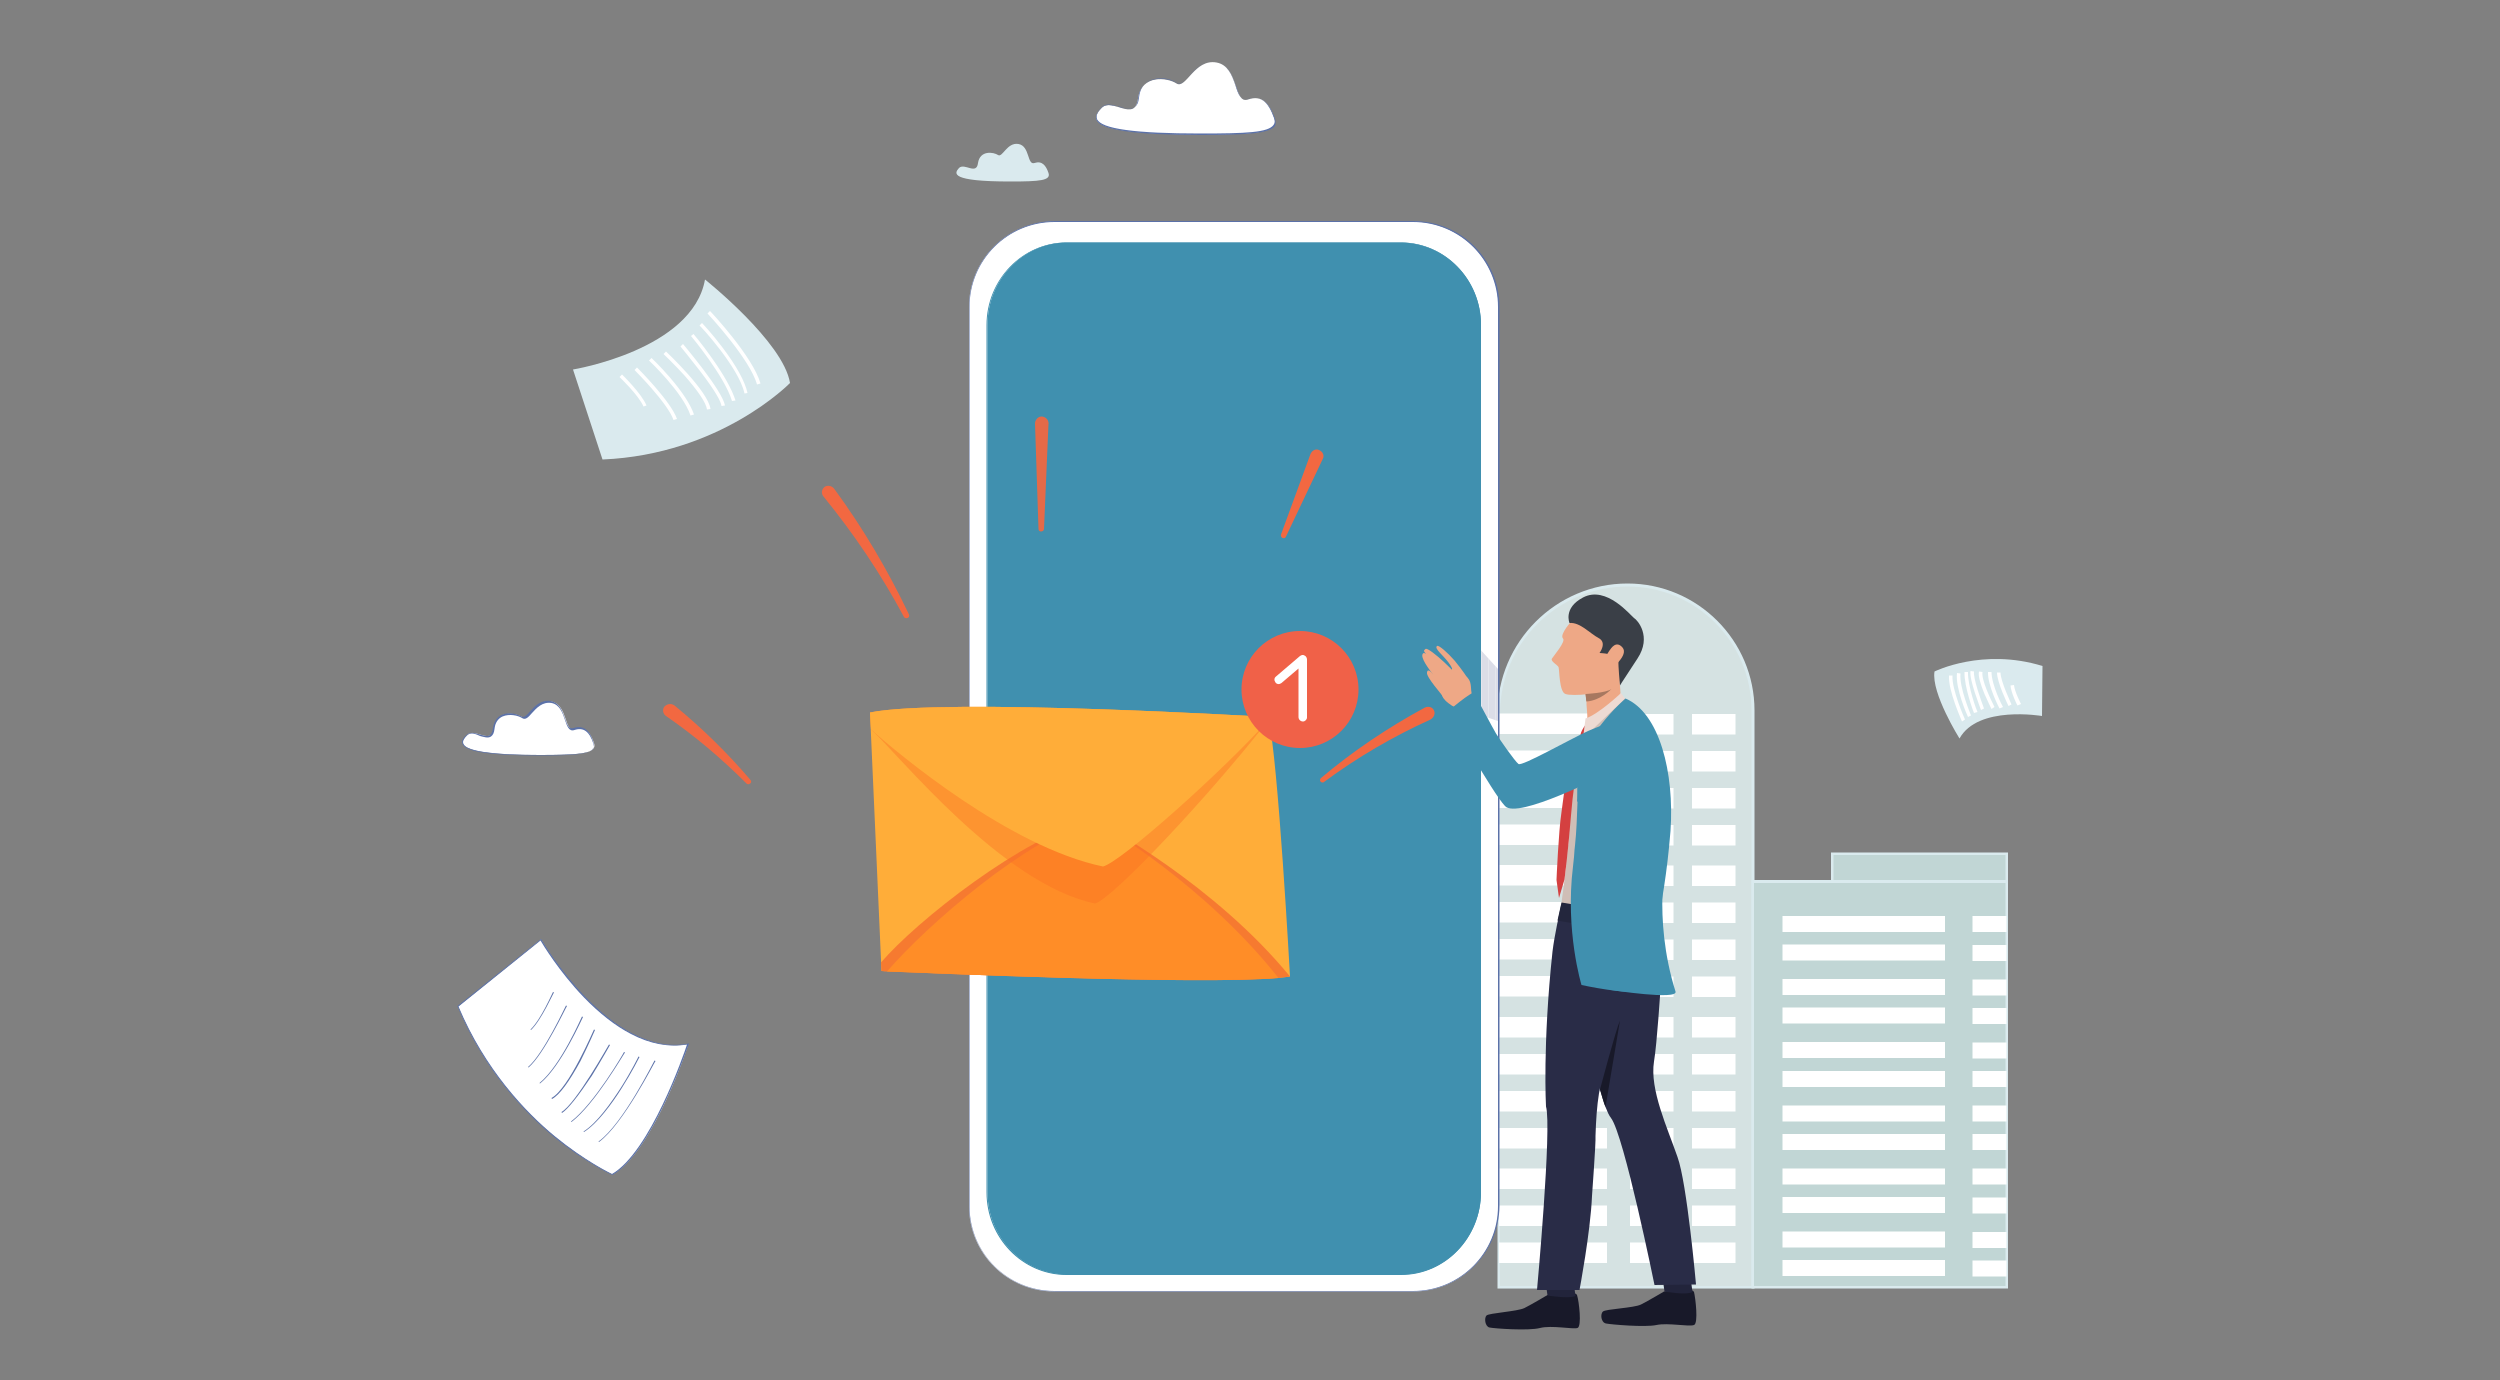 <?xml version="1.0" encoding="utf-8"?>
<!-- Generator: Adobe Illustrator 21.1.0, SVG Export Plug-In . SVG Version: 6.00 Build 0)  -->
<svg version="1.1" id="Layer_1" xmlns="http://www.w3.org/2000/svg" xmlns:xlink="http://www.w3.org/1999/xlink" x="0px" y="0px"
	 viewBox="0 0 500 276" style="enable-background:new 0 0 500 276;" xml:space="preserve">
<rect x="0" y="0" width="500" height="276" fill="#808080" stroke="none"/>
<style type="text/css">
	.st0{fill:#D5E2E2;}
	.st1{fill:#DAEAEE;}
	.st2{fill:#FFFFFF;}
	.st3{fill:#5B71A8;}
	.st4{opacity:0.19;}
	.st5{clip-path:url(#SVGID_2_);fill:#26235C;}
	.st6{clip-path:url(#SVGID_2_);fill:#27245D;}
	.st7{clip-path:url(#SVGID_2_);fill:#27255E;}
	.st8{clip-path:url(#SVGID_2_);fill:#28265F;}
	.st9{clip-path:url(#SVGID_2_);fill:#292760;}
	.st10{clip-path:url(#SVGID_2_);fill:#2A2861;}
	.st11{clip-path:url(#SVGID_2_);fill:#2A2962;}
	.st12{clip-path:url(#SVGID_2_);fill:#2B2A62;}
	.st13{clip-path:url(#SVGID_2_);fill:#2C2B63;}
	.st14{clip-path:url(#SVGID_2_);fill:#2C2C64;}
	.st15{clip-path:url(#SVGID_2_);fill:#2D2D65;}
	.st16{clip-path:url(#SVGID_2_);fill:#2E2E66;}
	.st17{clip-path:url(#SVGID_2_);fill:#2E2F67;}
	.st18{clip-path:url(#SVGID_2_);fill:#2F3068;}
	.st19{clip-path:url(#SVGID_2_);fill:#303169;}
	.st20{clip-path:url(#SVGID_2_);fill:#31326A;}
	.st21{clip-path:url(#SVGID_2_);fill:#31336B;}
	.st22{clip-path:url(#SVGID_2_);fill:#32346C;}
	.st23{clip-path:url(#SVGID_2_);fill:#33356D;}
	.st24{clip-path:url(#SVGID_2_);fill:#33366E;}
	.st25{clip-path:url(#SVGID_2_);fill:#34376F;}
	.st26{clip-path:url(#SVGID_2_);fill:#35396F;}
	.st27{clip-path:url(#SVGID_2_);fill:#363A70;}
	.st28{clip-path:url(#SVGID_2_);fill:#363B71;}
	.st29{clip-path:url(#SVGID_2_);fill:#373C72;}
	.st30{clip-path:url(#SVGID_2_);fill:#383D73;}
	.st31{clip-path:url(#SVGID_2_);fill:#383E74;}
	.st32{clip-path:url(#SVGID_2_);fill:#393F75;}
	.st33{clip-path:url(#SVGID_2_);fill:#3A4076;}
	.st34{clip-path:url(#SVGID_2_);fill:#3B4177;}
	.st35{clip-path:url(#SVGID_2_);fill:#3B4278;}
	.st36{clip-path:url(#SVGID_2_);fill:#3C4379;}
	.st37{clip-path:url(#SVGID_2_);fill:#3D447A;}
	.st38{clip-path:url(#SVGID_2_);fill:#3D457B;}
	.st39{clip-path:url(#SVGID_2_);fill:#3E467C;}
	.st40{clip-path:url(#SVGID_2_);fill:#3F477C;}
	.st41{clip-path:url(#SVGID_2_);fill:#3F487D;}
	.st42{clip-path:url(#SVGID_2_);fill:#40497E;}
	.st43{clip-path:url(#SVGID_2_);fill:#414A7F;}
	.st44{clip-path:url(#SVGID_2_);fill:#424B80;}
	.st45{clip-path:url(#SVGID_2_);fill:#424C81;}
	.st46{clip-path:url(#SVGID_2_);fill:#434D82;}
	.st47{fill:#4090AF;}
	.st48{fill:#C1D6D5;}
	.st49{fill:#FFAD39;}
	.st50{fill:#F67A30;}
	.st51{fill:#FF8D27;}
	.st52{opacity:0.4;fill:#FA6E23;}
	.st53{fill:#F06148;}
	.st54{fill:#F26841;}
	.st55{fill:#E56A48;}
	.st56{fill:#EEA886;}
	.st57{fill:#181929;}
	.st58{fill:#22243B;}
	.st59{fill:#292C47;}
	.st60{fill:#CFBEB6;}
	.st61{fill:#3A3F47;}
	.st62{fill:#23263D;}
	.st63{fill:#D44040;}
	.st64{fill:#EDDAD3;}
	.st65{fill:#A77860;}
</style>
<g>
	<g>
		<g>
			<path class="st0" d="M350.6,257.4h-50.8V142.7c0-14.2,11.5-25.7,25.7-25.7h0c13.9,0,25.1,11.2,25.1,25.1V257.4z"/>
		</g>
		<g>
			<path class="st1" d="M350.8,257.7h-51.3v-115c0-14.3,11.7-26,26-26c14,0,25.4,11.4,25.4,25.4V257.7z M300,257.2h50.3V142.1
				c0-13.7-11.1-24.8-24.8-24.8c-14,0-25.5,11.4-25.5,25.5V257.2z"/>
		</g>
	</g>
	<g>
		<g>
			<g>
				<rect x="299.8" y="142.7" class="st2" width="21.6" height="4.1"/>
			</g>
			<g>
				<rect x="326" y="142.8" class="st2" width="8.7" height="4.1"/>
			</g>
			<g>
				<rect x="338.4" y="142.8" class="st2" width="8.7" height="4.1"/>
			</g>
		</g>
		<g>
			<g>
				<rect x="299.8" y="150.1" class="st2" width="21.6" height="4.1"/>
			</g>
			<g>
				<rect x="326" y="150.2" class="st2" width="8.7" height="4.1"/>
			</g>
			<g>
				<rect x="338.4" y="150.2" class="st2" width="8.7" height="4.1"/>
			</g>
		</g>
		<g>
			<g>
				<rect x="299.8" y="157.5" class="st2" width="21.6" height="4.1"/>
			</g>
			<g>
				<rect x="326" y="157.6" class="st2" width="8.7" height="4.1"/>
			</g>
			<g>
				<rect x="338.4" y="157.6" class="st2" width="8.7" height="4.1"/>
			</g>
		</g>
		<g>
			<g>
				<rect x="299.8" y="164.9" class="st2" width="21.6" height="4.1"/>
			</g>
			<g>
				<rect x="326" y="165" class="st2" width="8.7" height="4.1"/>
			</g>
			<g>
				<rect x="338.4" y="165" class="st2" width="8.7" height="4.1"/>
			</g>
		</g>
	</g>
	<g>
		<g>
			<g>
				<rect x="299.8" y="173" class="st2" width="21.6" height="4.1"/>
			</g>
			<g>
				<rect x="326" y="173.1" class="st2" width="8.7" height="4.1"/>
			</g>
			<g>
				<rect x="338.4" y="173.1" class="st2" width="8.7" height="4.1"/>
			</g>
		</g>
		<g>
			<g>
				<rect x="299.8" y="180.4" class="st2" width="21.6" height="4.1"/>
			</g>
			<g>
				<rect x="326" y="180.5" class="st2" width="8.7" height="4.1"/>
			</g>
			<g>
				<rect x="338.4" y="180.5" class="st2" width="8.7" height="4.1"/>
			</g>
		</g>
		<g>
			<g>
				<rect x="299.8" y="187.8" class="st2" width="21.6" height="4.1"/>
			</g>
			<g>
				<rect x="326" y="187.9" class="st2" width="8.7" height="4.1"/>
			</g>
			<g>
				<rect x="338.4" y="187.9" class="st2" width="8.7" height="4.1"/>
			</g>
		</g>
		<g>
			<g>
				<rect x="299.8" y="195.2" class="st2" width="21.6" height="4.1"/>
			</g>
			<g>
				<rect x="326" y="195.3" class="st2" width="8.7" height="4.1"/>
			</g>
			<g>
				<rect x="338.4" y="195.3" class="st2" width="8.7" height="4.1"/>
			</g>
		</g>
	</g>
	<g>
		<g>
			<g>
				<rect x="299.8" y="203.4" class="st2" width="21.6" height="4.1"/>
			</g>
			<g>
				<rect x="326" y="203.4" class="st2" width="8.7" height="4.1"/>
			</g>
			<g>
				<rect x="338.4" y="203.4" class="st2" width="8.7" height="4.1"/>
			</g>
		</g>
		<g>
			<g>
				<rect x="299.8" y="210.8" class="st2" width="21.6" height="4.1"/>
			</g>
			<g>
				<rect x="326" y="210.8" class="st2" width="8.7" height="4.1"/>
			</g>
			<g>
				<rect x="338.4" y="210.8" class="st2" width="8.7" height="4.1"/>
			</g>
		</g>
		<g>
			<g>
				<rect x="299.8" y="218.2" class="st2" width="21.6" height="4.1"/>
			</g>
			<g>
				<rect x="326" y="218.2" class="st2" width="8.7" height="4.1"/>
			</g>
			<g>
				<rect x="338.4" y="218.2" class="st2" width="8.7" height="4.1"/>
			</g>
		</g>
		<g>
			<g>
				<rect x="299.8" y="225.6" class="st2" width="21.6" height="4.1"/>
			</g>
			<g>
				<rect x="326" y="225.6" class="st2" width="8.7" height="4.1"/>
			</g>
			<g>
				<rect x="338.4" y="225.6" class="st2" width="8.7" height="4.1"/>
			</g>
		</g>
	</g>
	<g>
		<g>
			<g>
				<rect x="299.8" y="233.7" class="st2" width="21.6" height="4.1"/>
			</g>
			<g>
				<rect x="326" y="233.7" class="st2" width="8.7" height="4.1"/>
			</g>
			<g>
				<rect x="338.4" y="233.7" class="st2" width="8.7" height="4.1"/>
			</g>
		</g>
		<g>
			<g>
				<rect x="299.8" y="241.1" class="st2" width="21.6" height="4.1"/>
			</g>
			<g>
				<rect x="326" y="241.1" class="st2" width="8.7" height="4.1"/>
			</g>
			<g>
				<rect x="338.4" y="241.1" class="st2" width="8.7" height="4.1"/>
			</g>
		</g>
		<g>
			<g>
				<rect x="299.8" y="248.5" class="st2" width="21.6" height="4.1"/>
			</g>
			<g>
				<rect x="326" y="248.5" class="st2" width="8.7" height="4.1"/>
			</g>
			<g>
				<rect x="338.4" y="248.5" class="st2" width="8.7" height="4.1"/>
			</g>
		</g>
	</g>
</g>
<g>
	<g>
		<g>
			<path class="st2" d="M299.7,61.4v179.8c0,9.4-7.6,17.1-17.1,17.1h-71.7c-9.4,0-17.1-7.6-17.1-17.1V61.4c0-9.4,7.6-17.1,17.1-17.1
				h71.7C292.1,44.4,299.7,52,299.7,61.4z"/>
		</g>
		<g>
			<path class="st3" d="M282.7,258.3h-71.7c-9.5,0-17.2-7.7-17.2-17.2V61.4c0-9.5,7.7-17.2,17.2-17.2h71.7c9.5,0,17.2,7.7,17.2,17.2
				v179.8C299.8,250.6,292.1,258.3,282.7,258.3z M210.9,44.4c-9.4,0-17,7.6-17,17v179.8c0,9.4,7.6,17,17,17h71.7c9.4,0,17-7.6,17-17
				V61.4c0-9.4-7.6-17-17-17H210.9z"/>
		</g>
	</g>
	<g class="st4">
		<g>
			<defs>
				<path id="SVGID_1_" d="M270.1,104.1c0,0-0.3,1.2,1.7,1.2l1.7,3c0,0-0.9,1.4,0.3,2.6c1.2,1.2,2.4,1.9,2.4,1.9
					s-0.9,23.8,23.4,31.4v-10.4l-21.3-23.4l-3.7-4.5L270.1,104.1z"/>
			</defs>
			<clipPath id="SVGID_2_">
				<use xlink:href="#SVGID_1_"  style="overflow:visible;"/>
			</clipPath>
			<rect x="269.8" y="104.1" class="st5" width="0.5" height="40.1"/>
			<rect x="270.3" y="104.1" class="st5" width="0.7" height="40.1"/>
			<rect x="271" y="104.1" class="st6" width="0.7" height="40.1"/>
			<rect x="271.7" y="104.1" class="st7" width="0.7" height="40.1"/>
			<rect x="272.4" y="104.1" class="st8" width="0.7" height="40.1"/>
			<rect x="273.1" y="104.1" class="st9" width="0.7" height="40.1"/>
			<rect x="273.8" y="104.1" class="st10" width="0.7" height="40.1"/>
			<rect x="274.5" y="104.1" class="st11" width="0.7" height="40.1"/>
			<rect x="275.2" y="104.1" class="st12" width="0.7" height="40.1"/>
			<rect x="275.9" y="104.1" class="st13" width="0.7" height="40.1"/>
			<rect x="276.6" y="104.1" class="st14" width="0.7" height="40.1"/>
			<rect x="277.3" y="104.1" class="st15" width="0.7" height="40.1"/>
			<rect x="278" y="104.1" class="st16" width="0.7" height="40.1"/>
			<rect x="278.7" y="104.1" class="st17" width="0.7" height="40.1"/>
			<rect x="279.4" y="104.1" class="st18" width="0.7" height="40.1"/>
			<rect x="280.1" y="104.1" class="st19" width="0.7" height="40.1"/>
			<rect x="280.8" y="104.1" class="st20" width="0.7" height="40.1"/>
			<rect x="281.5" y="104.1" class="st21" width="0.7" height="40.1"/>
			<rect x="282.2" y="104.1" class="st22" width="0.7" height="40.1"/>
			<rect x="282.9" y="104.1" class="st23" width="0.7" height="40.1"/>
			<rect x="283.6" y="104.1" class="st24" width="0.7" height="40.1"/>
			<rect x="284.3" y="104.1" class="st25" width="0.7" height="40.1"/>
			<rect x="285" y="104.1" class="st26" width="0.7" height="40.1"/>
			<rect x="285.7" y="104.1" class="st27" width="0.7" height="40.1"/>
			<rect x="286.4" y="104.1" class="st28" width="0.7" height="40.1"/>
			<rect x="287.1" y="104.1" class="st29" width="0.7" height="40.1"/>
			<rect x="287.8" y="104.1" class="st30" width="0.7" height="40.1"/>
			<rect x="288.5" y="104.1" class="st31" width="0.7" height="40.1"/>
			<rect x="289.2" y="104.1" class="st32" width="0.7" height="40.1"/>
			<rect x="289.9" y="104.1" class="st33" width="0.7" height="40.1"/>
			<rect x="290.6" y="104.1" class="st34" width="0.7" height="40.1"/>
			<rect x="291.3" y="104.1" class="st35" width="0.7" height="40.1"/>
			<rect x="292" y="104.1" class="st36" width="0.7" height="40.1"/>
			<rect x="292.7" y="104.1" class="st37" width="0.7" height="40.1"/>
			<rect x="293.4" y="104.1" class="st38" width="0.7" height="40.1"/>
			<rect x="294.2" y="104.1" class="st39" width="0.7" height="40.1"/>
			<rect x="294.9" y="104.1" class="st40" width="0.7" height="40.1"/>
			<rect x="295.6" y="104.1" class="st41" width="0.7" height="40.1"/>
			<rect x="296.3" y="104.1" class="st42" width="0.7" height="40.1"/>
			<rect x="297" y="104.1" class="st43" width="0.7" height="40.1"/>
			<rect x="297.7" y="104.1" class="st44" width="0.7" height="40.1"/>
			<rect x="298.4" y="104.1" class="st45" width="0.7" height="40.1"/>
			<rect x="299.1" y="104.1" class="st46" width="0.7" height="40.1"/>
		</g>
	</g>
</g>
<g>
	<g>
		<g>
			<path class="st47" d="M296.2,65v173.4c0,9.1-7.1,16.5-15.9,16.5h-66.9c-8.8,0-15.9-7.4-15.9-16.5V65c0-9.1,7.1-16.5,15.9-16.5
				h66.9C289,48.6,296.2,55.9,296.2,65z"/>
		</g>
		<g>
			<path class="st47" d="M280.2,255h-66.9c-8.8,0-16-7.4-16-16.5V65c0-9.1,7.2-16.5,16-16.5h66.9c8.8,0,16,7.4,16,16.5v173.4
				C296.2,247.5,289.1,255,280.2,255z M213.3,48.6c-8.7,0-15.8,7.3-15.8,16.4v173.4c0,9,7.1,16.4,15.8,16.4h66.9
				c8.7,0,15.8-7.3,15.8-16.4V65c0-9-7.1-16.4-15.8-16.4H213.3z"/>
		</g>
	</g>
</g>
<g>
	<g>
		<g>
			<rect x="350.6" y="176.3" class="st48" width="50.8" height="81.2"/>
		</g>
		<g>
			<path class="st1" d="M401.6,257.7h-51.3V176h51.3V257.7z M350.8,257.2h50.3v-80.6h-50.3V257.2z"/>
		</g>
	</g>
	<g>
		<g>
			<rect x="356.5" y="183.2" class="st2" width="32.5" height="3.2"/>
		</g>
		<g>
			<rect x="394.5" y="183.2" class="st2" width="6.8" height="3.2"/>
		</g>
		<g>
			<rect x="356.5" y="188.9" class="st2" width="32.5" height="3.2"/>
		</g>
		<g>
			<rect x="394.5" y="189" class="st2" width="6.8" height="3.2"/>
		</g>
	</g>
	<g>
		<g>
			<rect x="356.5" y="195.8" class="st2" width="32.5" height="3.2"/>
		</g>
		<g>
			<rect x="394.5" y="195.9" class="st2" width="6.8" height="3.2"/>
		</g>
		<g>
			<rect x="356.5" y="201.5" class="st2" width="32.5" height="3.2"/>
		</g>
		<g>
			<rect x="394.5" y="201.6" class="st2" width="6.8" height="3.2"/>
		</g>
	</g>
	<g>
		<g>
			<rect x="356.5" y="208.4" class="st2" width="32.5" height="3.2"/>
		</g>
		<g>
			<rect x="394.5" y="208.5" class="st2" width="6.8" height="3.2"/>
		</g>
		<g>
			<rect x="356.5" y="214.2" class="st2" width="32.5" height="3.2"/>
		</g>
		<g>
			<rect x="394.5" y="214.2" class="st2" width="6.8" height="3.2"/>
		</g>
	</g>
	<g>
		<g>
			<rect x="356.5" y="221.1" class="st2" width="32.5" height="3.2"/>
		</g>
		<g>
			<rect x="394.5" y="221.1" class="st2" width="6.8" height="3.2"/>
		</g>
		<g>
			<rect x="356.5" y="226.8" class="st2" width="32.5" height="3.2"/>
		</g>
		<g>
			<rect x="394.5" y="226.8" class="st2" width="6.8" height="3.2"/>
		</g>
	</g>
	<g>
		<g>
			<rect x="356.5" y="233.7" class="st2" width="32.5" height="3.2"/>
		</g>
		<g>
			<rect x="394.5" y="233.7" class="st2" width="6.8" height="3.2"/>
		</g>
		<g>
			<rect x="356.5" y="239.4" class="st2" width="32.5" height="3.2"/>
		</g>
		<g>
			<rect x="394.5" y="239.5" class="st2" width="6.8" height="3.2"/>
		</g>
	</g>
	<g>
		<g>
			<rect x="356.5" y="246.3" class="st2" width="32.5" height="3.2"/>
		</g>
		<g>
			<rect x="394.5" y="246.4" class="st2" width="6.8" height="3.2"/>
		</g>
		<g>
			<rect x="356.5" y="252" class="st2" width="32.5" height="3.2"/>
		</g>
		<g>
			<rect x="394.5" y="252.1" class="st2" width="6.8" height="3.2"/>
		</g>
	</g>
	<g>
		<g>
			<rect x="366.4" y="170.7" class="st48" width="34.9" height="5.5"/>
		</g>
		<g>
			<path class="st1" d="M401.6,176.5h-35.4v-6h35.4V176.5z M366.7,176h34.4v-5h-34.4V176z"/>
		</g>
	</g>
</g>
<g>
	<g>
		<path class="st1" d="M114.6,73.9c0,0,23.9-3.9,26.4-18c0,0,15.7,12.5,17,20.7c0,0-13.9,14.3-37.5,15.3L114.6,73.9z"/>
	</g>
	<g>
		<g>
			<path class="st2" d="M151.4,76.9c-1.4-5.1-9.8-14.1-9.9-14.2l0.5-0.5c0.4,0.4,8.6,9.2,10.1,14.5L151.4,76.9z"/>
		</g>
	</g>
	<g>
		<g>
			<path class="st2" d="M148.9,78.7c-1.1-5.2-8.9-13.6-9-13.6l0.5-0.5c0,0,2,2.1,4.1,4.9c2.8,3.7,4.5,6.8,5,9.1L148.9,78.7z"/>
		</g>
	</g>
	<g>
		<g>
			<path class="st2" d="M146.4,80.2c-1.5-5-8.2-13-8.2-13l0.5-0.4c0,0,1.7,2,3.6,4.7c2.5,3.5,4.1,6.4,4.8,8.6L146.4,80.2z"/>
		</g>
	</g>
	<g>
		<g>
			<path class="st2" d="M144.3,81.2c-0.1-0.8-1-2.7-4.3-7c-2-2.6-3.9-4.9-3.9-4.9l0.5-0.5c0.3,0.4,7.8,9.2,8.4,12.3L144.3,81.2z"/>
		</g>
	</g>
	<g>
		<g>
			<path class="st2" d="M141.4,81.9c-0.2-1.4-1.8-3.7-4.5-6.8c-2.1-2.3-4.2-4.3-4.2-4.3l0.5-0.5c0.3,0.3,8.4,7.9,8.9,11.5
				L141.4,81.9z"/>
		</g>
	</g>
	<g>
		<g>
			<path class="st2" d="M138.1,83.1c-1.5-4.6-8.3-11-8.3-11l0.5-0.5c0,0,1.7,1.6,3.6,3.8c2.6,3,4.2,5.5,4.9,7.5L138.1,83.1z"/>
		</g>
	</g>
	<g>
		<g>
			<path class="st2" d="M134.7,84c-1.1-3.3-7.7-9.9-7.8-10l0.5-0.5c0.3,0.3,6.8,6.8,8,10.3L134.7,84z"/>
		</g>
	</g>
	<g>
		<g>
			<path class="st2" d="M128.7,81.3c-1-2.3-4.8-5.9-4.8-5.9l0.5-0.5c0.2,0.2,3.9,3.8,4.9,6.2L128.7,81.3z"/>
		</g>
	</g>
</g>
<g>
	<g>
		<path class="st1" d="M408.4,143.2c0,0-12.8-2.2-16.5,4.5c0,0-5.7-9.1-5-13.4c0,0,9.6-4.8,21.6-1.1L408.4,143.2z"/>
	</g>
	<g>
		<g>
			<path class="st2" d="M392.4,144.3c-0.1-0.3-2.8-6.2-2.6-9.2l0.7,0c-0.2,2.8,2.5,8.8,2.5,8.8L392.4,144.3z"/>
		</g>
	</g>
	<g>
		<g>
			<path class="st2" d="M393.6,143.4c-0.1-0.2-2.6-5.8-2.2-8.8l0.7,0.1c-0.3,2.8,2.1,8.3,2.1,8.4L393.6,143.4z"/>
		</g>
	</g>
	<g>
		<g>
			<path class="st2" d="M394.8,142.6c-0.1-0.2-2-5.3-1.9-8.2l0.7,0c-0.1,2.8,1.8,7.9,1.9,8L394.8,142.6z"/>
		</g>
	</g>
	<g>
		<g>
			<path class="st2" d="M396.2,142c-0.2-0.6-2.4-6.1-2.1-7.8l0.7,0.1c-0.2,1.3,1.4,5.8,2,7.4L396.2,142z"/>
		</g>
	</g>
	<g>
		<g>
			<path class="st2" d="M398.3,141.8c0,0-0.7-1.4-1.4-3c-0.9-2.2-1.3-3.7-1.1-4.5l0.7,0.1c-0.3,1.5,1.7,5.6,2.4,7L398.3,141.8z"/>
		</g>
	</g>
	<g>
		<g>
			<path class="st2" d="M399.9,141.7c-0.1-0.2-2.4-4.6-2.3-7.3l0.7,0c0,2.6,2.2,6.9,2.3,7L399.9,141.7z"/>
		</g>
	</g>
	<g>
		<g>
			<path class="st2" d="M401.7,141.2c-0.1-0.2-2.3-4.7-2.3-6.7l0.7,0c0,1.8,2.2,6.3,2.2,6.4L401.7,141.2z"/>
		</g>
	</g>
	<g>
		<g>
			<path class="st2" d="M403.5,141.1c-0.1-0.1-1.3-2.6-1.4-4l0.7-0.1c0.1,1.3,1.4,3.8,1.4,3.8L403.5,141.1z"/>
		</g>
	</g>
</g>
<g>
	<g>
		<g>
			<path class="st2" d="M108.2,187.9c0,0,13.6,23.8,29.5,20.9c0,0-7,21.5-15.2,26.1c0,0-20.7-9.1-30.9-33.6L108.2,187.9z"/>
		</g>
		<g>
			<path class="st3" d="M122.5,235L122.5,235c-0.1,0-5.3-2.4-11.7-7.6c-5.9-4.9-14-13.4-19.3-26.1l0-0.1l16.7-13.4l0.1,0.1
				c0,0.1,3.5,6,8.8,11.5c3.1,3.2,6.3,5.7,9.4,7.3c3.9,2,7.6,2.7,11.2,2l0.1,0l0,0.1C137.6,209,130.6,230.4,122.5,235L122.5,235z
				 M91.7,201.3c5.3,12.6,13.4,21.1,19.2,25.9c6.1,5,11.1,7.4,11.5,7.6c7.6-4.4,14.4-24,15-25.9c-3.6,0.6-7.4-0.1-11.2-2.1
				c-3.1-1.6-6.3-4.1-9.4-7.3c-5-5.2-8.3-10.7-8.7-11.4L91.7,201.3z"/>
		</g>
	</g>
	<g>
		<g>
			<path class="st3" d="M119.8,228.4l-0.1-0.1c4.9-3.5,11.1-16.1,11.2-16.2l0.2,0.1C131,212.2,124.7,224.8,119.8,228.4z"/>
		</g>
	</g>
	<g>
		<g>
			<path class="st3" d="M116.8,226.4l-0.1-0.1c2.7-1.7,5.5-5.7,7.5-8.8c2.1-3.3,3.5-6.2,3.5-6.2l0.2,0.1c0,0-1.5,3-3.6,6.3
				C122.4,220.7,119.5,224.7,116.8,226.4z"/>
		</g>
	</g>
	<g>
		<g>
			<path class="st3" d="M114.3,224.4l-0.1-0.1c4.7-3.6,10.6-13.8,10.6-13.9l0.2,0.1C124.9,210.5,119.1,220.7,114.3,224.4z"/>
		</g>
	</g>
	<g>
		<g>
			<path class="st3" d="M112.4,222.6l-0.1-0.2c2.9-1.7,9.4-13.4,9.5-13.5l0.2,0.1c0,0-1.7,3-3.6,6.1
				C115.6,219.3,113.6,221.8,112.4,222.6z"/>
		</g>
	</g>
	<g>
		<g>
			<path class="st3" d="M110.4,219.8l-0.1-0.2c3.5-1.9,8.4-13.6,8.5-13.7l0.2,0.1c0,0-1.3,3-2.9,6.2
				C113.8,216.4,111.9,219,110.4,219.8z"/>
		</g>
	</g>
	<g>
		<g>
			<path class="st3" d="M108,216.7l-0.1-0.1c4.3-3.5,8.4-13.2,8.5-13.3l0.2,0.1C116.5,203.5,112.3,213.2,108,216.7z"/>
		</g>
	</g>
	<g>
		<g>
			<path class="st3" d="M105.7,213.5l-0.1-0.1c3.1-2.6,7.5-12.2,7.6-12.3l0.2,0.1C113.3,201.2,108.8,210.9,105.7,213.5z"/>
		</g>
	</g>
	<g>
		<g>
			<path class="st3" d="M106.2,206l-0.1-0.1c2.1-2,4.4-7.4,4.5-7.5l0.2,0.1C110.7,198.5,108.3,204,106.2,206z"/>
		</g>
	</g>
</g>
<g>
	<path class="st1" d="M202.1,36.3c5.9,0,8.1-0.2,7.6-1.7c-0.5-1.5-1.3-2.5-2.8-2c-1.5,0.5-0.9-3.4-3.2-3.8c-2.3-0.4-3.2,2.8-4.1,2.2
		c-0.9-0.6-3.6-1-4,1.6c-0.3,2.5-2.7-0.1-3.8,1C190.8,34.7,190,36.3,202.1,36.3z"/>
</g>
<g>
	<g>
		<path class="st2" d="M240.1,26.9c11.5,0,15.7-0.4,14.8-3.2c-1-2.9-2.4-4.8-5.3-3.8c-2.9,1-1.8-6.6-6.3-7.4c-4.4-0.8-6.1,5.4-8,4.2
			c-1.8-1.2-7-1.9-7.7,3c-0.6,4.9-5.2-0.3-7.3,1.9C218.3,23.7,216.6,26.9,240.1,26.9z"/>
	</g>
	<g>
		<path class="st3" d="M240.1,27c-13.1,0-20-1-20.8-3c-0.4-0.9,0.3-1.7,1-2.5c0.9-1,2.3-0.5,3.6-0.1c1.1,0.3,2.1,0.6,2.8,0.2
			c0.5-0.3,0.8-0.9,0.9-1.9c0.2-1.7,1-2.9,2.3-3.5c1.9-0.9,4.4-0.3,5.5,0.4c0.7,0.5,1.5-0.4,2.4-1.4c1.3-1.5,3-3.3,5.5-2.8
			c2.4,0.5,3.2,2.9,3.9,4.8c0.6,1.7,1,3.1,2.3,2.6c3.3-1.1,4.7,1.7,5.5,3.9c0.2,0.6,0.2,1.2-0.1,1.6C253.7,26.7,249.4,27,240.1,27z
			 M221.8,21c-0.5,0-1,0.1-1.4,0.5c-0.7,0.7-1.3,1.5-1,2.3c0.8,2,7.8,2.9,20.7,2.9c9.2,0,13.5-0.2,14.6-1.7c0.3-0.4,0.3-0.8,0.1-1.4
			c-1.2-3.4-2.8-4.6-5.2-3.8c-1.4,0.5-2-1-2.5-2.7c-0.7-2-1.5-4.2-3.8-4.7c-2.5-0.5-4.1,1.3-5.4,2.7c-1,1.1-1.8,2-2.6,1.4
			c-1-0.7-3.4-1.3-5.3-0.4c-1.3,0.6-2,1.7-2.2,3.4c-0.1,1-0.4,1.7-1,2c-0.8,0.5-1.8,0.2-2.9-0.2C223.1,21.3,222.4,21,221.8,21z"/>
	</g>
</g>
<g>
	<g>
		<path class="st2" d="M107.9,151c8.4,0,11.6-0.3,10.9-2.4c-0.7-2.1-1.8-3.5-3.9-2.8c-2.1,0.7-1.3-4.8-4.6-5.5
			c-3.3-0.6-4.5,4-5.9,3.1c-1.4-0.9-5.2-1.4-5.6,2.2c-0.5,3.6-3.8-0.2-5.4,1.4C91.8,148.6,90.6,151,107.9,151z"/>
	</g>
	<g>
		<path class="st3" d="M107.9,151.1c-9.7,0-14.7-0.7-15.4-2.3c-0.3-0.6,0.2-1.3,0.8-1.8c0.7-0.7,1.7-0.4,2.7-0.1
			c0.8,0.2,1.5,0.5,2,0.1c0.3-0.2,0.5-0.7,0.6-1.4c0.2-1.3,0.8-2.2,1.7-2.6c1.4-0.7,3.2-0.2,4,0.3c0.5,0.3,1.1-0.3,1.7-1
			c1-1.1,2.2-2.4,4.1-2.1c1.8,0.3,2.4,2.1,2.9,3.5c0.5,1.4,0.8,2.2,1.7,1.9c2.5-0.8,3.5,1.2,4,2.9c0.2,0.5,0.1,0.9-0.1,1.2
			C117.9,150.9,114.7,151.1,107.9,151.1z M94.4,146.7c-0.4,0-0.7,0.1-1,0.4c-0.5,0.5-1,1.1-0.7,1.7c0.6,1.4,5.7,2.2,15.2,2.2
			c6.7,0,10-0.2,10.7-1.2c0.2-0.3,0.2-0.6,0.1-1c-0.8-2.5-2-3.4-3.8-2.8c-1.1,0.4-1.5-0.8-1.9-2c-0.5-1.5-1.1-3.1-2.7-3.4
			c-1.8-0.3-3,1-3.9,2c-0.7,0.8-1.3,1.5-2,1c-0.8-0.5-2.5-0.9-3.9-0.3c-0.9,0.4-1.5,1.3-1.6,2.5c-0.1,0.8-0.3,1.2-0.7,1.5
			c-0.6,0.4-1.4,0.1-2.2-0.1C95.4,146.9,94.8,146.7,94.4,146.7z"/>
	</g>
</g>
<g>
	<g>
		<g>
			<path class="st49" d="M258,195.3c-0.2,0-0.5,0.1-0.7,0.1c-15.1,1.8-81-1.2-81-1.2l-2.3-51.7c14.8-3,79.6,0.9,79.6,0.9
				c0,0.1,0.1,0.3,0.1,0.4C255.6,151.6,258,195.3,258,195.3z"/>
			<path class="st50" d="M258,195.3c-0.2,0-0.5,0.1-0.7,0.1c-0.5,0.1-1,0.1-1.6,0.2c-16.3,1.4-70-1-78.3-1.3c-0.7,0-1.1-0.1-1.1-0.1
				l-0.1-1.7c7-8.2,28.4-25.2,42.5-28.7c0,0,0,0,0.1,0.1C220.9,165,243,177,258,195.3z"/>
			<path class="st51" d="M255.7,195.6c-16.3,1.4-70-1-78.3-1.3c8.3-9.6,28-26.6,41.3-30.4c0,0,0,0,0.1,0.1
				C220.8,165.1,241,177,255.7,195.6z"/>
			<path class="st52" d="M253.8,143.9C242,159,222.5,179.8,219,180.7c-18.7-3.9-39.3-29.9-44.8-34.8l-0.2-3.4
				c14.8-3,79.6,0.9,79.6,0.9C253.7,143.6,253.7,143.7,253.8,143.9z"/>
			<path class="st49" d="M253.8,143.9c-9.2,10.3-29.6,28.5-33.2,29.4c-18.7-3.9-40.9-22.5-46.4-27.4l-0.2-3.4
				c14.8-3,79.6,0.9,79.6,0.9C253.7,143.6,253.7,143.7,253.8,143.9z"/>
		</g>
		<g>
			<circle class="st53" cx="260" cy="137.9" r="11.7"/>
			<path class="st2" d="M260.6,144.3c-0.5,0-0.9-0.4-0.9-0.9v-9.7l-3.4,2.9c-0.4,0.3-0.9,0.3-1.2-0.1c-0.3-0.4-0.3-0.9,0.1-1.2
				l4.8-4.1c0.3-0.2,0.6-0.3,0.9-0.1c0.3,0.1,0.5,0.5,0.5,0.8v11.6C261.4,143.9,261,144.3,260.6,144.3z"/>
		</g>
	</g>
	<path class="st54" d="M264.5,91.9l-7.3,15.4c-0.1,0.3-0.4,0.4-0.7,0.3c-0.2-0.1-0.4-0.4-0.3-0.7l5.9-16.1c0.3-0.7,1-1.1,1.7-0.8
		c0.7,0.3,1.1,1,0.8,1.7C264.5,91.8,264.5,91.9,264.5,91.9z"/>
	<path class="st55" d="M209.7,84.7l-0.9,21.1c0,0.3-0.3,0.5-0.6,0.5c-0.3,0-0.5-0.2-0.5-0.5l-0.7-21.1c0-0.7,0.6-1.4,1.3-1.4
		c0.7,0,1.4,0.6,1.4,1.3C209.8,84.7,209.8,84.7,209.7,84.7z"/>
	<path class="st54" d="M166.8,97.7c5.8,7.9,10.8,16.4,15,25.2c0.1,0.3,0,0.6-0.3,0.7c-0.3,0.1-0.6,0-0.7-0.2
		c-4.6-8.6-10-16.6-16.1-24.1c-0.5-0.6-0.4-1.4,0.2-1.9C165.4,97,166.3,97.1,166.8,97.7C166.7,97.7,166.8,97.7,166.8,97.7z"/>
	<path class="st54" d="M134.9,141.1c5.5,4.5,10.6,9.5,15.2,14.9c0.2,0.2,0.2,0.6-0.1,0.7c-0.2,0.2-0.5,0.2-0.7,0
		c-5-5-10.3-9.5-16.1-13.5c-0.6-0.4-0.8-1.3-0.3-1.9C133.4,140.8,134.2,140.6,134.9,141.1C134.9,141.1,134.9,141.1,134.9,141.1z"/>
	<path class="st54" d="M286.1,143.9c-7.5,3.4-14.7,7.6-21.3,12.5c-0.2,0.2-0.6,0.1-0.7-0.1c-0.2-0.2-0.1-0.5,0.1-0.7
		c6.4-5.4,13.4-10.1,20.8-14.1c0.7-0.3,1.5-0.1,1.8,0.6C287.1,142.7,286.8,143.5,286.1,143.9C286.2,143.8,286.1,143.9,286.1,143.9z"
		/>
</g>
<g>
	<g>
		<path class="st56" d="M294.3,140.2c0,0,0.1-1.2,0-1.7c-0.2-0.9,0.1-2.4-1.1-3.2c-1.2-0.7-4.5,2.3-4.8,3.2c-0.3,0.9,1,2.3,3.6,3.5
			C294.6,143.3,294.3,140.2,294.3,140.2z"/>
	</g>
	<g>
		<path class="st56" d="M293.5,135.6c0,0-1.1-1.7-2.6-3.5c-1.3-1.5-3.2-3.2-3.5-2.9c-0.6,0.5,1.1,1.7,2.3,3.3
			c1.1,1.5,0.6,1.4,0.6,1.4s0.1,0-1.4-1.4c-1.6-1.5-3.5-3-3.8-2.7c-0.4,0.3-0.4,0.4,0.1,1c-0.4-0.3-0.5-0.2-0.6-0.1
			c-0.7,0.7,1.3,3.3,2.1,4.3c-0.6-0.8-1.2-1.3-1.3-0.5c-0.2,0.9,2.9,4.3,3.9,5.7C290.3,141.7,293.5,135.6,293.5,135.6z"/>
	</g>
	<g>
		<g>
			<g>
				<g>
					<path class="st57" d="M332.8,258.3c0,0-3.2,1.9-4.6,2.6c-1.4,0.7-7.1,0.9-7.6,1.4c-0.6,0.5-0.4,2.2,0.6,2.4s7.8,0.8,10.1,0.3
						c2.3-0.5,6.5,0.4,7.5,0c0.9-0.3,0.3-5.4,0-6.6C338.3,257.3,332.8,258.3,332.8,258.3z"/>
				</g>
			</g>
		</g>
	</g>
	<g>
		<g>
			<g>
				<g>
					<path class="st58" d="M332.6,256.2l0.3,2.1c0,0,4.3,0.8,5.6,0.1l-0.3-2.2L332.6,256.2z"/>
				</g>
			</g>
		</g>
	</g>
	<g>
		<path class="st59" d="M315.4,185c0,1.4,0.3,4.6,0.6,7.9c0.1,0.7,0.1,1.5,0.2,2.2c0.4,4.4,0.9,8.5,0.9,8.5
			c0.5,3.5,1.7,9.6,2.9,14.3v0c0.4,1.3,0.7,2.5,1.1,3.5c0.4,1,0.7,1.7,1.1,2.2c2.6,3.4,8.7,33.4,8.7,33.4l8.3-0.1
			c0,0-1.8-20.3-3.7-25.5c-2-5.8-5.6-13.5-4.7-19.1c0.6-3.5,1.3-14.6,1.3-14.6s0.7-12.5-2.6-21.6C328.7,173.9,315.4,185,315.4,185z"
			/>
	</g>
	<g>
		<g>
			<g>
				<g>
					<path class="st57" d="M309.5,259c0,0-3.2,1.9-4.6,2.6c-1.4,0.7-7.1,1-7.6,1.5c-0.5,0.5-0.3,2.2,0.6,2.4
						c0.9,0.2,7.8,0.7,10.1,0.1c2.3-0.6,6.6,0.3,7.5,0c0.9-0.3,0.3-5.4-0.1-6.6C315,258,309.5,259,309.5,259z"/>
				</g>
			</g>
		</g>
	</g>
	<g>
		<g>
			<g>
				<g>
					<path class="st58" d="M309.2,257l0.3,2.1c0,0,4.3,0.7,5.6,0.1l-0.3-2.2L309.2,257z"/>
				</g>
			</g>
		</g>
	</g>
	<g>
		<path class="st59" d="M319.1,227.2c0.2-6.6,0.8-11,2.5-14.9c1.4-3.2,2.7-13.3,2.7-13.3s3.9-11.8,3.1-21.5
			c-0.2-2.4-15.2,3.7-15.2,3.7c-0.3,1.4-1.3,5.8-1.7,9.1c-2,18.7-1.3,31-1.3,31c1.2,4.1-1.8,36.7-1.8,36.7h8.5
			c0,0,2.2-11.6,2.5-18.8C318.4,239.1,319.2,228.4,319.1,227.2z"/>
	</g>
	<g>
		<g>
			<path class="st60" d="M319.3,141.3c0,0-3.9,6.5-5.1,10.1c-1.2,3.6-0.2,14.1-0.4,16.2c-0.6,6.5-1.6,13.7-1.6,13.7l13.2,8.4
				c0,0,2.4-5.5,4.4-12.4c2.1-6.9,2.2-13.1,2.2-17.3c-0.1-13-7.1-20.4-7.1-20.4L319.3,141.3z"/>
		</g>
	</g>
	<g>
		<g>
			<path class="st56" d="M314.5,124c0,0-2.7,2.9-1.9,3.7c0.6,0.6-1.9,3.5-2.2,4c-0.4,0.5,1.1,1.3,1.3,1.7c0.2,0.4,0.1,5,1.4,5.4
				c1.3,0.5,7.6,0,9.6-1.3c2-1.2,5.3-8.3,5-11.7C327.4,122.5,319.2,118.9,314.5,124z"/>
		</g>
	</g>
	<g>
		<g>
			<path class="st56" d="M317,137.9c0,0,0,0.4,0.1,1c0,0.3,0.1,0.5,0.1,0.9c0,0.2,0,0.4,0.1,0.6c0,0.1,0,0.1,0,0.2
				c0,0.1,0,0.2,0,0.3c0,0.4,0.1,0.9,0.1,1.3c0.1,1.2,0.1,2.3-0.1,2.9c-0.3,1.7,6.9-5.4,6.9-5.4s-0.6-5.5-0.3-11.7
				C324.2,121.6,317,137.9,317,137.9z"/>
		</g>
	</g>
	<g>
		<g>
			<path class="st61" d="M313.9,124.6c0,0-1.3-3,2.7-5.1c4.7-2.5,9.6,3.7,10.2,4.1c0.7,0.4,3.6,3.7,0.7,8.1
				c-3.7,5.6-3.5,5.4-3.5,5.4s-0.4-4.1-0.3-4.9c0-1.5-3.8-1.6-3.8-1.6s1.6-2.1-0.2-3C318,126.7,316,124.4,313.9,124.6z"/>
		</g>
	</g>
	<g>
		<g>
			<path class="st56" d="M321.9,130.1c0.3-0.4,1.3-2.1,2.6-0.6c1.3,1.5-2.2,4.3-2.5,4.3C321.8,133.8,319.6,133.4,321.9,130.1z"/>
		</g>
	</g>
	<g>
		<path class="st62" d="M311.5,184.1c0,0,0.7-3.1,0.8-3.6l19.3,3.2l-0.2,2.5C331.4,186.3,317.5,185.4,311.5,184.1z"/>
	</g>
	<g>
		<path class="st47" d="M333.4,170.5c0,0-3,12.8,1.7,27.8c0.6,1.8-12.9-0.3-12.9-0.3L333.4,170.5z"/>
	</g>
	<g>
		<g>
			<path class="st47" d="M316.3,197c0,0,9.5,2.1,12.2,1.1c0,0,3.9-14.2,5.3-28.6c0.1-1.1,0.2-2.2,0.3-3.3c0,0,0,0,0,0
				c0.8-11.7-2.2-23.6-9-26.5c-0.2,0.1-9.8,8.6-9.6,16.3c0,0.5,0,1,0,1.6c0,0.9,0,1.9,0,2.8l0,0c-0.1,2.9-0.2,5.9-0.5,8.7
				c0,0.3-0.1,0.6-0.1,0.9c0,0.5-0.1,1-0.1,1.4c-0.1,0.6-0.1,1.3-0.2,1.9C313,186.2,316.3,197,316.3,197z"/>
		</g>
	</g>
	<g>
		<path class="st63" d="M316.7,147c0,0-1.8,7.1-2.5,16.1c-0.6,7.5-1.3,12.8-1.3,12.8l-1.1,3.7l-0.5-3.6c0,0,0.4-9.7,1-13.6
			c0.6-4,0.8-9,4-15.5L316.7,147z"/>
	</g>
	<g>
		<path class="st63" d="M316.9,147c0,0-0.2,0.2-0.5,0.3c-0.3,0-0.7-0.4,0.8-2.5L316.9,147z"/>
	</g>
	<g>
		<g>
			<path class="st64" d="M324.2,138.6c0,0-4.4,4.2-7.1,5.1l-0.5,4l8.4-8L324.2,138.6z"/>
		</g>
	</g>
	<g>
		<path class="st47" d="M321.2,154.8c1.8-0.6,9-4.2,7.1-8.3c-1.9-4.1-6.9-1.9-10.7-0.3c-3.9,1.8-13.2,7.1-13.9,6.6
			c-0.7-0.5-3.9-5.1-4.5-6.1c-0.6-1-4.1-7.6-4.4-8.1c-0.3-0.5-5.4,3.8-5.4,3.8s9.1,16.2,11.6,18.8
			C303.4,164,321.2,154.8,321.2,154.8z"/>
	</g>
	<g>
		<path class="st57" d="M320,217.9L320,217.9c0.4,1.3,0.7,2.5,1.1,3.5c0,0,0,0,0,0l2.9-17.3C323.2,205.8,320,217.9,320,217.9z"/>
	</g>
	<g>
		<path class="st47" d="M315.4,160.4l8.4-6.8c-2.2,1.2-7.7,3.7-8.3,4C315.5,158.5,315.5,159.5,315.4,160.4z"/>
	</g>
	<g>
		<path class="st65" d="M317.1,138.8c0,0.3,0.1,0.5,0.1,0.9c0,0.2,0,0.4,0.1,0.6c2.8-0.2,4.9-2.4,5-2.5
			C321.2,138.6,317.1,138.8,317.1,138.8z"/>
	</g>
</g>
</svg>
